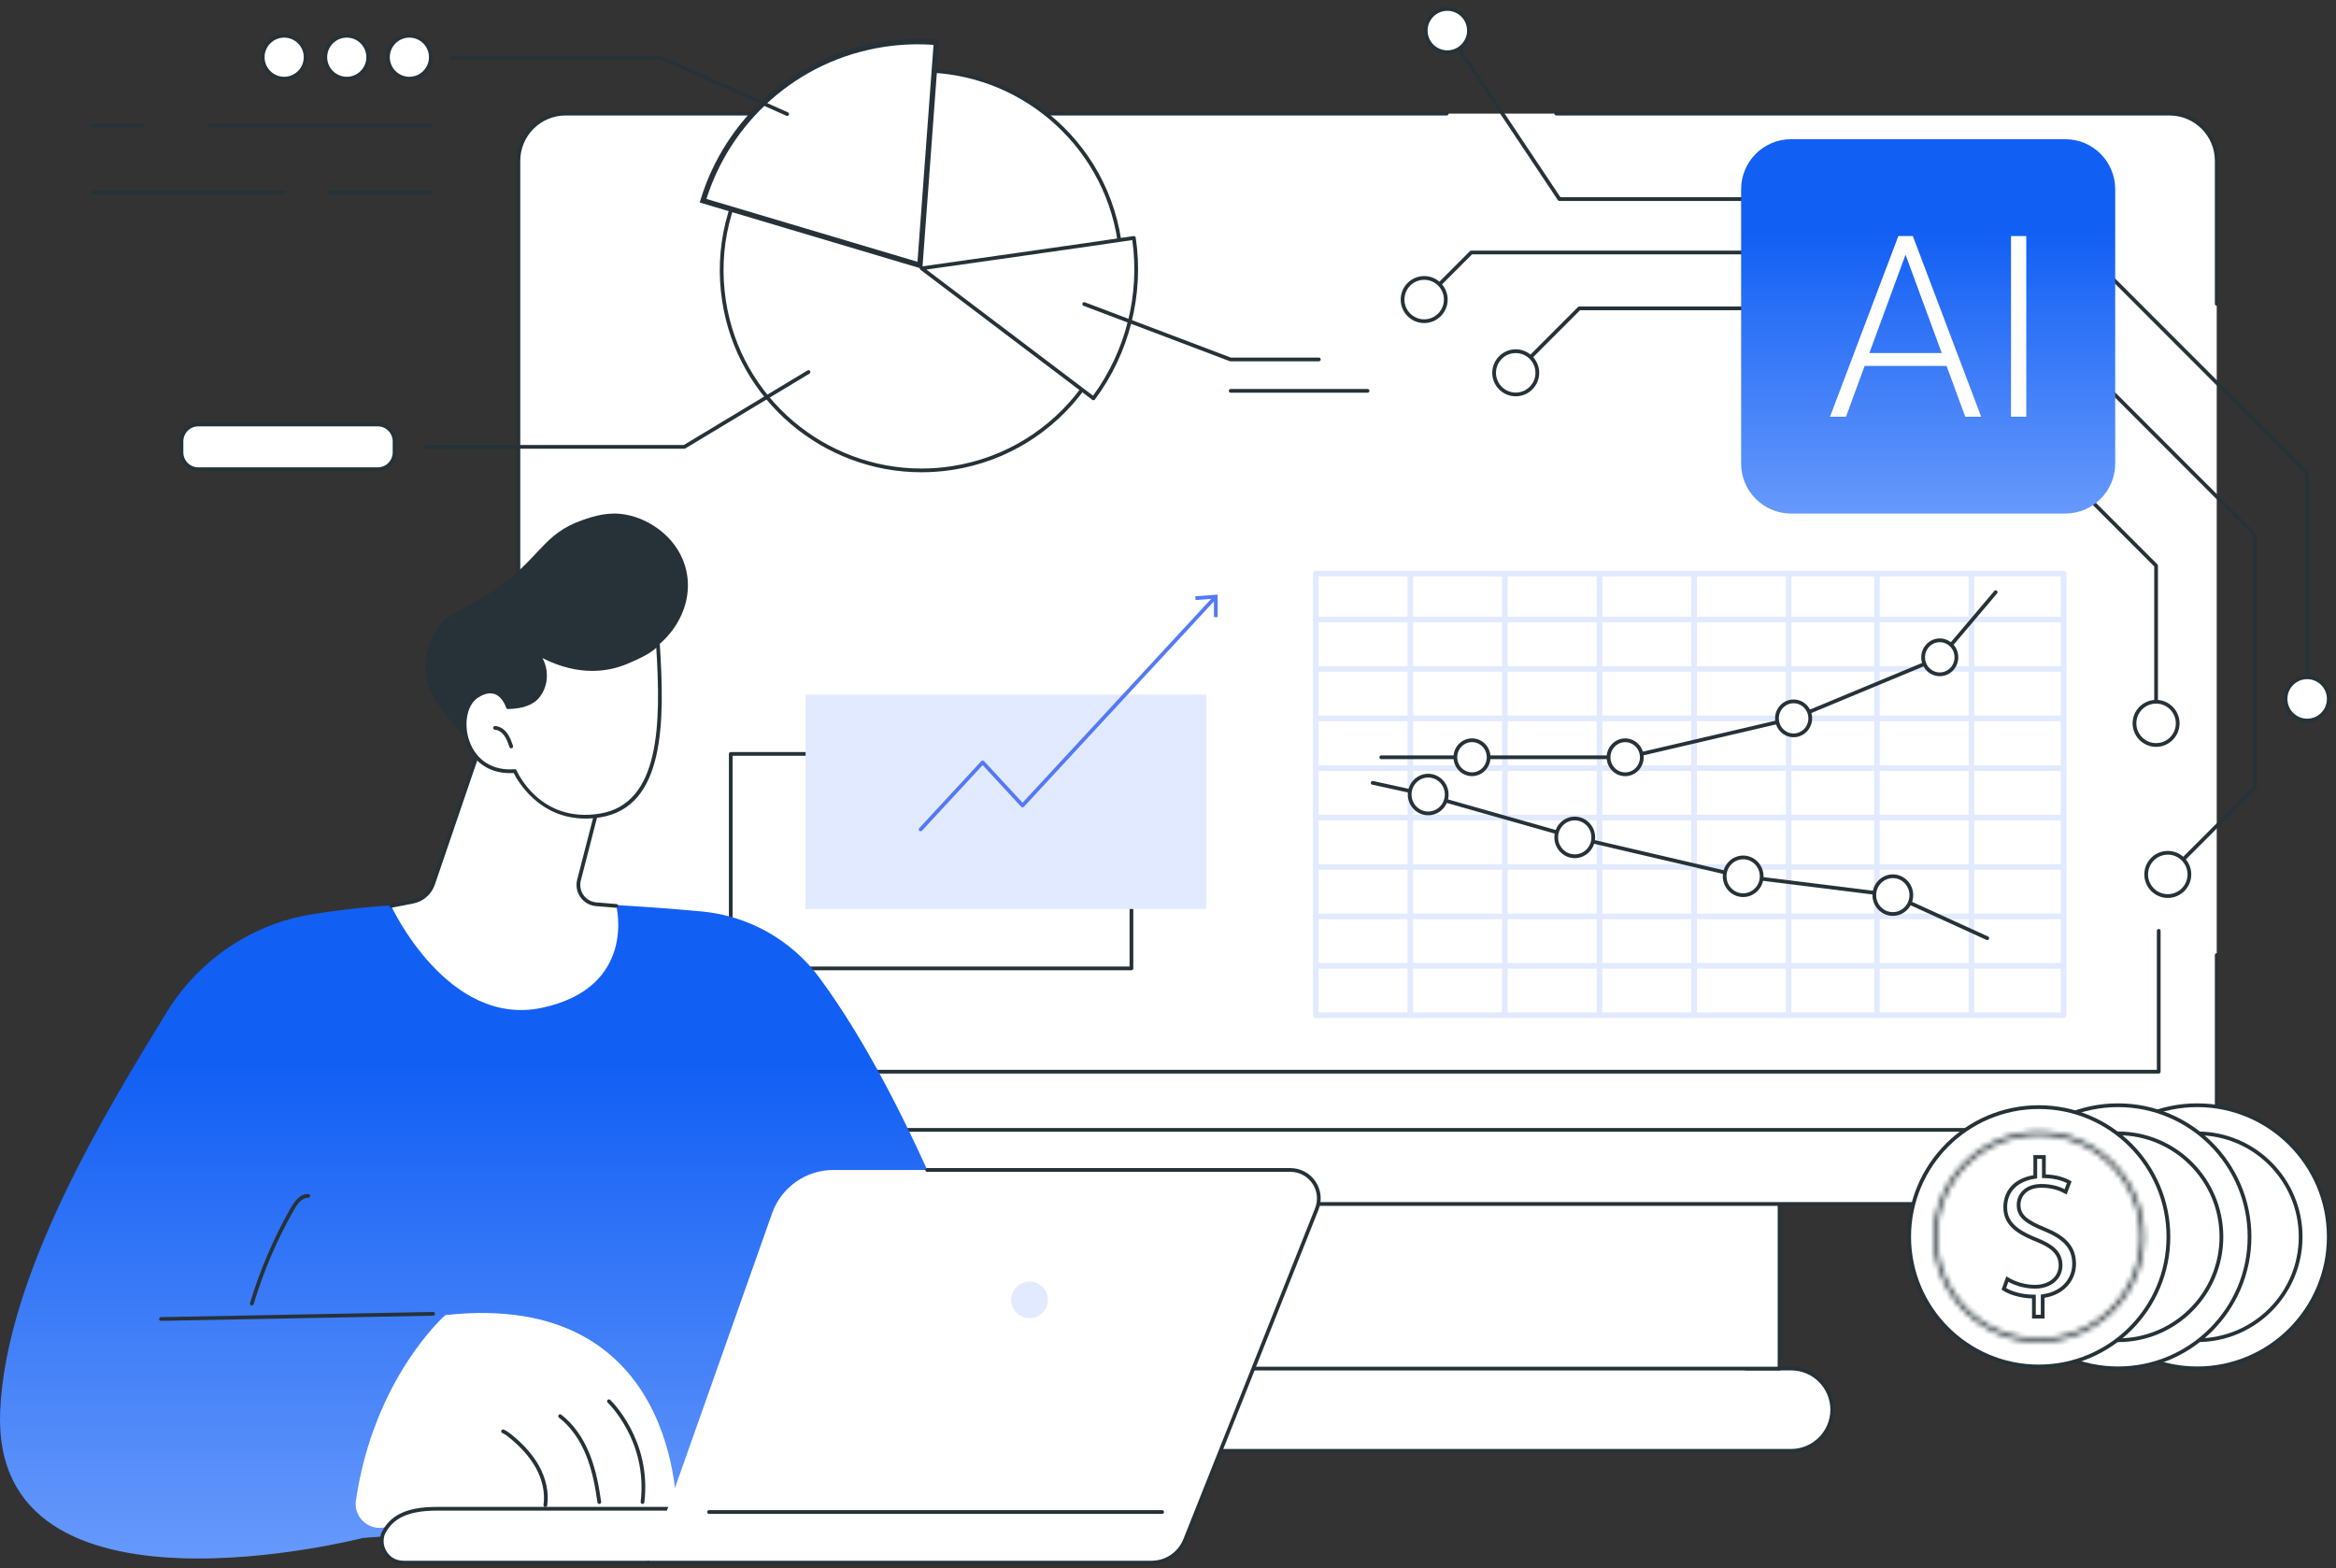 <svg width="435" height="292" viewBox="0 0 435 292" fill="none" xmlns="http://www.w3.org/2000/svg">
<rect x="0" y="0" width="435" height="292" fill="#333333" stroke="none"/>
<path d="M325.098 254.826H333.533C337.762 254.826 341.191 258.257 341.191 262.49C341.191 266.722 337.762 270.153 333.533 270.153H175.794C171.564 270.153 168.136 266.722 168.136 262.49C168.136 258.257 171.564 254.826 175.794 254.826H325.098Z" fill="white"/>
<path d="M333.532 270.503H175.794C171.379 270.503 167.787 266.909 167.787 262.491C167.787 258.073 171.379 254.479 175.794 254.479H183.555C183.747 254.479 183.903 254.634 183.903 254.828C183.903 255.021 183.748 255.176 183.555 255.176H175.794C171.764 255.176 168.484 258.458 168.484 262.491C168.484 266.524 171.764 269.806 175.794 269.806H333.532C337.563 269.806 340.842 266.524 340.842 262.491C340.842 258.458 337.563 255.176 333.532 255.176H325.098C324.907 255.176 324.75 255.021 324.75 254.828C324.75 254.634 324.905 254.479 325.098 254.479H333.532C337.948 254.479 341.539 258.073 341.539 262.491C341.539 266.909 337.948 270.503 333.532 270.503Z" fill="#263238"/>
<path d="M331.382 224.189H177.944V254.845H331.382V224.189Z" fill="white"/>
<path d="M331.382 255.194H177.944C177.752 255.194 177.596 255.039 177.596 254.845V224.189C177.596 223.996 177.751 223.841 177.944 223.841C178.137 223.841 178.292 223.996 178.292 224.189V254.497H331.033V224.189C331.033 223.996 331.189 223.841 331.382 223.841C331.575 223.841 331.73 223.996 331.73 224.189V254.845C331.73 255.039 331.575 255.194 331.382 255.194Z" fill="#263238"/>
<path d="M410.233 207.963L99.219 207.388L96.535 210.389V214.09C96.535 219.666 101.042 224.187 106.6 224.187H402.726C408.285 224.187 412.792 219.666 412.792 214.09V210.389L410.233 207.963Z" fill="white"/>
<path d="M402.726 224.538H106.6C100.858 224.538 96.186 219.852 96.186 214.091V210.391C96.186 210.305 96.218 210.223 96.275 210.158L98.959 207.157C99.026 207.082 99.119 207.041 99.219 207.041L410.232 207.616C410.321 207.616 410.407 207.651 410.471 207.711L413.031 210.138C413.1 210.202 413.14 210.294 413.14 210.391V214.091C413.14 219.852 408.468 224.538 402.726 224.538ZM96.883 210.523V214.09C96.883 219.465 101.243 223.839 106.6 223.839H402.726C408.083 223.839 412.443 219.465 412.443 214.09V210.538L410.093 208.31L99.374 207.735L96.883 210.521V210.523Z" fill="#263238"/>
<path d="M105.324 21.156H404.001C408.852 21.156 412.79 25.097 412.79 29.951V210.389H96.535V29.951C96.535 25.097 100.474 21.156 105.324 21.156Z" fill="white"/>
<path d="M412.792 56.929C412.6 56.929 412.443 56.774 412.443 56.58V29.951C412.443 25.294 408.657 21.503 404.001 21.503H289.796C289.604 21.503 289.447 21.348 289.447 21.154C289.447 20.961 289.602 20.806 289.796 20.806H404.001C409.04 20.806 413.139 24.908 413.139 29.951V56.58C413.139 56.774 412.983 56.929 412.79 56.929H412.792Z" fill="#263238"/>
<path d="M412.791 210.738H96.535C96.343 210.738 96.186 210.583 96.186 210.39V29.951C96.186 24.908 100.286 20.806 105.324 20.806H269.399C269.59 20.806 269.747 20.961 269.747 21.154C269.747 21.348 269.592 21.503 269.399 21.503H105.324C100.67 21.503 96.882 25.292 96.882 29.951V210.041H412.441V177.84C412.441 177.648 412.597 177.491 412.79 177.491C412.983 177.491 413.138 177.648 413.138 177.84V210.39C413.138 210.583 412.983 210.738 412.79 210.738H412.791Z" fill="#263238"/>
<path d="M401.99 199.902H161.494C161.302 199.902 161.146 199.747 161.146 199.553C161.146 199.36 161.301 199.205 161.494 199.205H401.641V173.33C401.641 173.136 401.796 172.981 401.99 172.981C402.183 172.981 402.338 173.136 402.338 173.33V199.553C402.338 199.747 402.183 199.902 401.99 199.902Z" fill="#263238"/>
<path d="M384.27 106.809H245.022V189.033H384.27V106.809Z" fill="white"/>
<path d="M384.27 189.554H245.023C244.734 189.554 244.5 189.32 244.5 189.031V106.807C244.5 106.519 244.734 106.284 245.023 106.284H384.27C384.558 106.284 384.792 106.519 384.792 106.807V189.031C384.792 189.32 384.558 189.554 384.27 189.554ZM245.545 188.51H383.747V107.332H245.545V188.51Z" fill="#E2EAFF"/>
<path d="M384.27 180.356H245.023C244.734 180.356 244.5 180.122 244.5 179.834C244.5 179.545 244.734 179.311 245.023 179.311H384.27C384.558 179.311 384.792 179.545 384.792 179.834C384.792 180.122 384.558 180.356 384.27 180.356Z" fill="#E2EAFF"/>
<path d="M384.27 171.157H245.023C244.734 171.157 244.5 170.923 244.5 170.634C244.5 170.346 244.734 170.111 245.023 170.111H384.27C384.558 170.111 384.792 170.346 384.792 170.634C384.792 170.923 384.558 171.157 384.27 171.157Z" fill="#E2EAFF"/>
<path d="M384.27 161.958H245.023C244.734 161.958 244.5 161.723 244.5 161.435C244.5 161.147 244.734 160.912 245.023 160.912H384.27C384.558 160.912 384.792 161.147 384.792 161.435C384.792 161.723 384.558 161.958 384.27 161.958Z" fill="#E2EAFF"/>
<path d="M384.27 152.759H245.023C244.734 152.759 244.5 152.524 244.5 152.236C244.5 151.947 244.734 151.713 245.023 151.713H384.27C384.558 151.713 384.792 151.947 384.792 152.236C384.792 152.524 384.558 152.759 384.27 152.759Z" fill="#E2EAFF"/>
<path d="M384.27 143.561H245.023C244.734 143.561 244.5 143.327 244.5 143.038C244.5 142.75 244.734 142.515 245.023 142.515H384.27C384.558 142.515 384.792 142.75 384.792 143.038C384.792 143.327 384.558 143.561 384.27 143.561Z" fill="#E2EAFF"/>
<path d="M384.27 134.288H245.023C244.734 134.288 244.5 134.053 244.5 133.765C244.5 133.476 244.734 133.242 245.023 133.242H384.27C384.558 133.242 384.792 133.476 384.792 133.765C384.792 134.053 384.558 134.288 384.27 134.288Z" fill="#E2EAFF"/>
<path d="M384.27 125.088H245.023C244.734 125.088 244.5 124.854 244.5 124.565C244.5 124.277 244.734 124.042 245.023 124.042H384.27C384.558 124.042 384.792 124.277 384.792 124.565C384.792 124.854 384.558 125.088 384.27 125.088Z" fill="#E2EAFF"/>
<path d="M384.27 115.889H245.023C244.734 115.889 244.5 115.655 244.5 115.366C244.5 115.078 244.734 114.843 245.023 114.843H384.27C384.558 114.843 384.792 115.078 384.792 115.366C384.792 115.655 384.558 115.889 384.27 115.889Z" fill="#E2EAFF"/>
<path d="M262.632 189.554C262.344 189.554 262.109 189.32 262.109 189.031V106.807C262.109 106.519 262.344 106.284 262.632 106.284C262.92 106.284 263.155 106.519 263.155 106.807V189.031C263.155 189.32 262.92 189.554 262.632 189.554Z" fill="#E2EAFF"/>
<path d="M280.243 189.554C279.955 189.554 279.721 189.32 279.721 189.031V106.807C279.721 106.519 279.955 106.284 280.243 106.284C280.532 106.284 280.766 106.519 280.766 106.807V189.031C280.766 189.32 280.532 189.554 280.243 189.554Z" fill="#E2EAFF"/>
<path d="M297.853 189.554C297.564 189.554 297.33 189.32 297.33 189.031V106.807C297.33 106.519 297.564 106.284 297.853 106.284C298.141 106.284 298.375 106.519 298.375 106.807V189.031C298.375 189.32 298.141 189.554 297.853 189.554Z" fill="#E2EAFF"/>
<path d="M315.462 189.554C315.174 189.554 314.939 189.32 314.939 189.031V106.807C314.939 106.519 315.174 106.284 315.462 106.284C315.75 106.284 315.985 106.519 315.985 106.807V189.031C315.985 189.32 315.75 189.554 315.462 189.554Z" fill="#E2EAFF"/>
<path d="M333.072 189.554C332.784 189.554 332.55 189.32 332.55 189.031V106.807C332.55 106.519 332.784 106.284 333.072 106.284C333.361 106.284 333.595 106.519 333.595 106.807V189.031C333.595 189.32 333.361 189.554 333.072 189.554Z" fill="#E2EAFF"/>
<path d="M349.518 189.503C349.229 189.503 348.995 189.269 348.995 188.98V106.757C348.995 106.468 349.229 106.234 349.518 106.234C349.806 106.234 350.04 106.468 350.04 106.757V188.98C350.04 189.269 349.806 189.503 349.518 189.503Z" fill="#E2EAFF"/>
<path d="M367.127 189.503C366.839 189.503 366.604 189.269 366.604 188.98V106.757C366.604 106.468 366.839 106.234 367.127 106.234C367.415 106.234 367.65 106.468 367.65 106.757V188.98C367.65 189.269 367.415 189.503 367.127 189.503Z" fill="#E2EAFF"/>
<path d="M302.955 141.36H257.215C257.023 141.36 256.866 141.205 256.866 141.011C256.866 140.818 257.021 140.663 257.215 140.663H302.914L333.891 133.432L361.144 122.106L371.366 110.045C371.492 109.897 371.71 109.88 371.857 110.004C372.005 110.129 372.022 110.347 371.897 110.495L361.621 122.621C361.585 122.664 361.54 122.695 361.49 122.718L334.131 134.086C334.114 134.094 334.095 134.099 334.078 134.104L303.034 141.351C303.009 141.357 302.982 141.36 302.955 141.36Z" fill="#263238"/>
<path d="M302.637 137.846C304.341 137.846 305.734 139.257 305.734 141.011C305.734 142.766 304.341 144.176 302.637 144.176C300.932 144.176 299.539 142.765 299.539 141.011C299.539 139.257 300.933 137.846 302.637 137.846Z" fill="white" stroke="#263238" stroke-width="0.7"/>
<path d="M333.998 130.599C335.702 130.599 337.096 132.01 337.096 133.764C337.096 135.519 335.702 136.929 333.998 136.929C332.294 136.929 330.9 135.519 330.9 133.764C330.901 132.01 332.294 130.599 333.998 130.599Z" fill="white" stroke="#263238" stroke-width="0.7"/>
<path d="M361.217 119.231C362.921 119.231 364.314 120.642 364.314 122.396C364.314 124.15 362.921 125.561 361.217 125.561C359.513 125.561 358.119 124.15 358.119 122.396C358.119 120.642 359.513 119.231 361.217 119.231Z" fill="white" stroke="#263238" stroke-width="0.7"/>
<path d="M274.109 137.837C275.814 137.837 277.207 139.247 277.207 141.002C277.207 142.756 275.814 144.167 274.109 144.167C272.405 144.167 271.012 142.756 271.012 141.002C271.012 139.248 272.405 137.837 274.109 137.837Z" fill="white" stroke="#263238" stroke-width="0.7"/>
<path d="M370.063 175.052C370.014 175.052 369.965 175.043 369.919 175.021L352.379 167.016L324.245 163.516C324.232 163.516 324.221 163.513 324.209 163.51L293.165 156.263L263.851 147.937L255.536 146.11C255.347 146.068 255.229 145.883 255.27 145.694C255.311 145.506 255.498 145.388 255.685 145.428L264.021 147.26L293.339 155.588L324.349 162.827L352.518 166.33C352.553 166.335 352.588 166.345 352.62 166.359L370.209 174.384C370.385 174.463 370.461 174.671 370.381 174.845C370.323 174.973 370.196 175.049 370.065 175.049L370.063 175.052Z" fill="#263238"/>
<path d="M324.605 166.687C326.509 166.687 328.052 165.113 328.052 163.172C328.052 161.231 326.509 159.657 324.605 159.657C322.701 159.657 321.157 161.231 321.157 163.172C321.157 165.113 322.701 166.687 324.605 166.687Z" fill="white"/>
<path d="M324.604 167.035C322.511 167.035 320.809 165.302 320.809 163.172C320.809 161.042 322.511 159.308 324.604 159.308C326.698 159.308 328.4 161.042 328.4 163.172C328.4 165.302 326.698 167.035 324.604 167.035ZM324.604 160.006C322.896 160.006 321.505 161.426 321.505 163.172C321.505 164.918 322.896 166.338 324.604 166.338C326.313 166.338 327.704 164.918 327.704 163.172C327.704 161.426 326.313 160.006 324.604 160.006Z" fill="#263238"/>
<path d="M293.244 159.44C295.148 159.44 296.692 157.866 296.692 155.925C296.692 153.984 295.148 152.41 293.244 152.41C291.34 152.41 289.797 153.984 289.797 155.925C289.797 157.866 291.34 159.44 293.244 159.44Z" fill="white"/>
<path d="M293.244 159.789C291.151 159.789 289.448 158.055 289.448 155.925C289.448 153.795 291.151 152.062 293.244 152.062C295.338 152.062 297.04 153.795 297.04 155.925C297.04 158.055 295.338 159.789 293.244 159.789ZM293.244 152.759C291.535 152.759 290.145 154.179 290.145 155.925C290.145 157.671 291.535 159.091 293.244 159.091C294.953 159.091 296.343 157.671 296.343 155.925C296.343 154.179 294.953 152.759 293.244 152.759Z" fill="#263238"/>
<path d="M265.951 151.461C267.855 151.461 269.399 149.887 269.399 147.946C269.399 146.005 267.855 144.431 265.951 144.431C264.047 144.431 262.504 146.005 262.504 147.946C262.504 149.887 264.047 151.461 265.951 151.461Z" fill="white"/>
<path d="M265.951 151.808C263.858 151.808 262.155 150.074 262.155 147.945C262.155 145.815 263.858 144.081 265.951 144.081C268.045 144.081 269.747 145.815 269.747 147.945C269.747 150.074 268.045 151.808 265.951 151.808ZM265.951 144.78C264.242 144.78 262.852 146.2 262.852 147.946C262.852 149.692 264.242 151.112 265.951 151.112C267.66 151.112 269.05 149.692 269.05 147.946C269.05 146.2 267.66 144.78 265.951 144.78Z" fill="#263238"/>
<path d="M352.475 170.194C354.379 170.194 355.922 168.62 355.922 166.679C355.922 164.737 354.379 163.164 352.475 163.164C350.571 163.164 349.027 164.737 349.027 166.679C349.027 168.62 350.571 170.194 352.475 170.194Z" fill="white"/>
<path d="M352.475 170.541C350.381 170.541 348.679 168.807 348.679 166.677C348.679 164.547 350.381 162.814 352.475 162.814C354.568 162.814 356.27 164.547 356.27 166.677C356.27 168.807 354.568 170.541 352.475 170.541ZM352.475 163.513C350.766 163.513 349.375 164.932 349.375 166.679C349.375 168.425 350.766 169.845 352.475 169.845C354.183 169.845 355.574 168.425 355.574 166.679C355.574 164.932 354.183 163.513 352.475 163.513Z" fill="#263238"/>
<path d="M177.263 87.149C197.592 84.032 211.55 65.034 208.439 44.715C205.329 24.397 186.327 10.451 165.998 13.568C145.669 16.684 131.711 35.683 134.822 56.002C137.933 76.32 156.934 90.266 177.263 87.149Z" fill="white"/>
<path d="M171.592 87.94C153.36 87.94 137.314 74.616 134.476 56.059C132.959 46.14 135.396 36.222 141.341 28.133C147.286 20.045 156.024 14.752 165.948 13.232C186.435 10.09 205.651 24.2 208.783 44.676C211.915 65.152 197.798 84.365 177.311 87.504C175.39 87.799 173.48 87.941 171.594 87.941L171.592 87.94ZM171.665 13.492C169.812 13.492 167.94 13.632 166.054 13.922C156.314 15.414 147.737 20.608 141.903 28.547C136.069 36.486 133.676 46.219 135.165 55.954C137.95 74.166 153.701 87.243 171.594 87.244C173.447 87.244 175.318 87.105 177.204 86.815C197.311 83.734 211.168 64.878 208.092 44.782C205.307 26.571 189.556 13.492 171.663 13.492H171.665Z" fill="#263238"/>
<path d="M164.542 8.238C167.868 7.728 171.161 7.627 174.373 7.895L171.304 49.404L130.922 37.374C135.44 22.494 148.14 10.751 164.542 8.238Z" fill="white" stroke="#263238"/>
<path d="M211.147 44.302C212.753 55.002 209.902 65.749 203.617 74.17C195.769 68.245 171.63 49.964 171.63 49.964C171.63 49.964 204.586 45.315 211.148 44.302H211.147Z" fill="white"/>
<path d="M203.616 74.519C203.54 74.519 203.467 74.495 203.407 74.449C195.647 68.592 171.66 50.425 171.418 50.243C171.306 50.157 171.256 50.013 171.291 49.877C171.326 49.741 171.44 49.639 171.58 49.619C171.909 49.573 204.609 44.956 211.093 43.958C211.184 43.944 211.279 43.968 211.353 44.022C211.428 44.077 211.477 44.159 211.491 44.251C213.074 54.81 210.306 65.792 203.896 74.38C203.841 74.454 203.758 74.503 203.666 74.516C203.65 74.517 203.633 74.519 203.617 74.519H203.616ZM172.508 50.192C176.409 53.146 196.274 68.19 203.546 73.681C209.629 65.377 212.283 54.855 210.853 44.7C204.287 45.7 177.573 49.476 172.508 50.192Z" fill="#263238"/>
<path d="M146.578 21.59C146.531 21.59 146.483 21.581 146.437 21.56L122.997 11.098H84.049C83.857 11.098 83.7 10.943 83.7 10.749C83.7 10.556 83.855 10.401 84.049 10.401H123.072C123.121 10.401 123.168 10.41 123.214 10.431L146.723 20.923C146.898 21.001 146.977 21.208 146.898 21.383C146.841 21.512 146.713 21.589 146.58 21.589L146.578 21.59Z" fill="#263238"/>
<path d="M26.497 23.706H17.373C17.181 23.706 17.024 23.55 17.024 23.357C17.024 23.164 17.18 23.009 17.373 23.009H26.497C26.689 23.009 26.846 23.164 26.846 23.357C26.846 23.55 26.691 23.706 26.497 23.706Z" fill="#263238"/>
<path d="M80.227 23.706H38.984C38.792 23.706 38.636 23.55 38.636 23.357C38.636 23.164 38.791 23.009 38.984 23.009H80.227C80.419 23.009 80.576 23.164 80.576 23.357C80.576 23.55 80.421 23.706 80.227 23.706Z" fill="#263238"/>
<path d="M52.853 36.174H17.371C17.179 36.174 17.023 36.019 17.023 35.826C17.023 35.632 17.178 35.477 17.371 35.477H52.853C53.044 35.477 53.201 35.632 53.201 35.826C53.201 36.019 53.046 36.174 52.853 36.174Z" fill="#263238"/>
<path d="M80.227 36.174H61.219C61.028 36.174 60.871 36.019 60.871 35.826C60.871 35.632 61.026 35.477 61.219 35.477H80.227C80.419 35.477 80.576 35.632 80.576 35.826C80.576 36.019 80.421 36.174 80.227 36.174Z" fill="#263238"/>
<path d="M76.232 14.643C78.438 14.643 80.227 12.855 80.227 10.649C80.227 8.444 78.438 6.656 76.232 6.656C74.025 6.656 72.236 8.444 72.236 10.649C72.236 12.855 74.025 14.643 76.232 14.643Z" fill="white"/>
<path d="M76.231 14.992C73.837 14.992 71.888 13.044 71.888 10.649C71.888 8.255 73.835 6.307 76.231 6.307C78.627 6.307 80.575 8.255 80.575 10.649C80.575 13.044 78.627 14.992 76.231 14.992ZM76.231 7.006C74.22 7.006 72.585 8.642 72.585 10.651C72.585 12.66 74.22 14.296 76.231 14.296C78.243 14.296 79.879 12.66 79.879 10.651C79.879 8.642 78.243 7.006 76.231 7.006Z" fill="#263238"/>
<path d="M64.573 14.643C66.78 14.643 68.569 12.855 68.569 10.649C68.569 8.444 66.78 6.656 64.573 6.656C62.367 6.656 60.578 8.444 60.578 10.649C60.578 12.855 62.367 14.643 64.573 14.643Z" fill="white"/>
<path d="M64.573 14.992C62.179 14.992 60.23 13.044 60.23 10.649C60.23 8.255 62.177 6.307 64.573 6.307C66.969 6.307 68.917 8.255 68.917 10.649C68.917 13.044 66.969 14.992 64.573 14.992ZM64.573 7.006C62.562 7.006 60.926 8.642 60.926 10.651C60.926 12.66 62.562 14.296 64.573 14.296C66.585 14.296 68.22 12.66 68.22 10.651C68.22 8.642 66.585 7.006 64.573 7.006Z" fill="#263238"/>
<path d="M52.915 14.644C55.122 14.644 56.911 12.856 56.911 10.651C56.911 8.445 55.122 6.657 52.915 6.657C50.709 6.657 48.92 8.445 48.92 10.651C48.92 12.856 50.709 14.644 52.915 14.644Z" fill="white"/>
<path d="M52.915 14.992C50.521 14.992 48.571 13.044 48.571 10.649C48.571 8.255 50.519 6.307 52.915 6.307C55.311 6.307 57.259 8.255 57.259 10.649C57.259 13.044 55.311 14.992 52.915 14.992ZM52.915 7.006C50.904 7.006 49.268 8.642 49.268 10.651C49.268 12.66 50.904 14.296 52.915 14.296C54.926 14.296 56.562 12.66 56.562 10.651C56.562 8.642 54.926 7.006 52.915 7.006Z" fill="#263238"/>
<path d="M127.435 83.555H79.069C78.877 83.555 78.721 83.4 78.721 83.207C78.721 83.013 78.876 82.858 79.069 82.858H127.339L150.377 68.974C150.541 68.874 150.755 68.928 150.855 69.093C150.955 69.258 150.901 69.472 150.736 69.572L127.616 83.504C127.562 83.538 127.499 83.555 127.435 83.555Z" fill="#263238"/>
<path d="M36.938 79.038H70.331C72.067 79.038 73.475 80.447 73.476 82.186V84.231C73.475 85.969 72.067 87.378 70.331 87.378H36.938C35.201 87.378 33.792 85.969 33.792 84.231V82.186C33.792 80.447 35.201 79.038 36.938 79.038Z" fill="white" stroke="#263238" stroke-width="0.7"/>
<path d="M254.663 73.124H229.172C228.98 73.124 228.823 72.969 228.823 72.776C228.823 72.582 228.978 72.427 229.172 72.427H254.663C254.854 72.427 255.011 72.582 255.011 72.776C255.011 72.969 254.856 73.124 254.663 73.124Z" fill="#263238"/>
<path d="M245.588 67.279H229.126C229.083 67.279 229.042 67.271 229.003 67.256L201.774 56.943C201.594 56.875 201.503 56.674 201.572 56.493C201.64 56.312 201.841 56.222 202.021 56.29L229.189 66.581H245.588C245.779 66.581 245.936 66.737 245.936 66.93C245.936 67.123 245.781 67.279 245.588 67.279Z" fill="#263238"/>
<path d="M210.693 180.667H136.077C135.885 180.667 135.729 180.512 135.729 180.318V140.382C135.729 140.189 135.884 140.034 136.077 140.034H210.693C210.884 140.034 211.041 140.189 211.041 140.382V180.318C211.041 180.512 210.886 180.667 210.693 180.667ZM136.425 179.97H210.344V140.731H136.425V179.97Z" fill="#263238"/>
<path d="M224.629 129.328H150.014V169.264H224.629V129.328Z" fill="#E2EAFF"/>
<path d="M171.436 154.792C171.352 154.792 171.266 154.762 171.2 154.698C171.059 154.569 171.049 154.347 171.181 154.206L182.733 141.721C182.865 141.579 183.112 141.579 183.245 141.721L190.417 149.472L225.978 111.04C226.109 110.899 226.33 110.889 226.47 111.021C226.611 111.151 226.621 111.373 226.489 111.514L190.672 150.222C190.54 150.364 190.293 150.364 190.16 150.222L182.988 142.471L171.691 154.679C171.623 154.754 171.529 154.79 171.434 154.79L171.436 154.792Z" fill="#5479F7"/>
<path d="M226.756 114.91L226.059 114.912L226.053 111.474L222.627 111.731L222.575 111.035L226.748 110.723L226.756 114.91Z" fill="#5479F7"/>
<path d="M401.497 134.14C401.306 134.14 401.149 133.985 401.149 133.792V105.475L384.024 88.338C383.888 88.201 383.888 87.981 384.024 87.845C384.16 87.709 384.38 87.709 384.517 87.845L401.744 105.085C401.809 105.15 401.846 105.239 401.846 105.332V133.793C401.846 133.987 401.691 134.142 401.497 134.142V134.14Z" fill="#263238"/>
<path d="M405.466 135.077C405.685 132.864 404.07 130.892 401.858 130.673C399.647 130.454 397.676 132.071 397.458 134.284C397.239 136.497 398.854 138.469 401.066 138.688C403.277 138.907 405.248 137.29 405.466 135.077Z" fill="white"/>
<path d="M401.497 139.07C399.087 139.07 397.125 137.107 397.125 134.695C397.125 132.283 399.086 130.32 401.497 130.32C403.909 130.32 405.87 132.281 405.87 134.695C405.87 137.108 403.909 139.07 401.497 139.07ZM401.497 131.017C399.47 131.017 397.822 132.667 397.822 134.695C397.822 136.723 399.47 138.373 401.497 138.373C403.524 138.373 405.173 136.723 405.173 134.695C405.173 132.667 403.524 131.017 401.497 131.017Z" fill="#263238"/>
<path d="M403.759 163.172C403.67 163.172 403.58 163.139 403.512 163.071C403.376 162.934 403.376 162.714 403.512 162.578L419.541 146.539V99.728L389.975 70.142C389.839 70.006 389.839 69.786 389.975 69.649C390.111 69.513 390.331 69.513 390.468 69.649L420.136 99.339C420.201 99.404 420.238 99.492 420.238 99.586V146.685C420.238 146.777 420.201 146.865 420.136 146.932L404.006 163.074C403.938 163.142 403.849 163.175 403.759 163.175V163.172Z" fill="#263238"/>
<path d="M406.522 165.671C408.094 164.099 408.094 161.549 406.522 159.977C404.951 158.404 402.403 158.404 400.832 159.977C399.26 161.549 399.26 164.099 400.832 165.671C402.403 167.244 404.951 167.244 406.522 165.671Z" fill="white"/>
<path d="M403.677 167.199C401.267 167.199 399.305 165.235 399.305 162.823C399.305 160.411 401.265 158.448 403.677 158.448C406.089 158.448 408.049 160.41 408.049 162.823C408.049 165.237 406.089 167.199 403.677 167.199ZM403.677 159.145C401.65 159.145 400.001 160.795 400.001 162.823C400.001 164.852 401.65 166.501 403.677 166.501C405.704 166.501 407.353 164.852 407.353 162.823C407.353 160.795 405.704 159.145 403.677 159.145Z" fill="#263238"/>
<path d="M429.63 130.492C429.438 130.492 429.281 130.337 429.281 130.144V88.274L393.239 52.207C393.103 52.07 393.103 51.85 393.239 51.714C393.375 51.578 393.595 51.578 393.731 51.714L429.875 87.883C429.94 87.948 429.977 88.037 429.977 88.13V130.144C429.977 130.337 429.821 130.492 429.628 130.492H429.63Z" fill="#263238"/>
<path d="M431.169 133.864C433.223 133.013 434.198 130.657 433.347 128.603C432.497 126.548 430.143 125.572 428.09 126.423C426.036 127.274 425.061 129.63 425.912 131.685C426.762 133.739 429.116 134.715 431.169 133.864Z" fill="white"/>
<path d="M429.629 134.519C427.219 134.519 425.257 132.557 425.257 130.144C425.257 127.73 427.217 125.769 429.629 125.769C432.041 125.769 434.001 127.73 434.001 130.144C434.001 132.557 432.041 134.519 429.629 134.519ZM429.629 126.466C427.602 126.466 425.954 128.115 425.954 130.144C425.954 132.172 427.602 133.822 429.629 133.822C431.656 133.822 433.305 132.172 433.305 130.144C433.305 128.115 431.656 126.466 429.629 126.466Z" fill="#263238"/>
<path d="M330.414 37.425H290.395C290.28 37.425 290.17 37.366 290.105 37.269L269.591 6.529C269.485 6.369 269.528 6.152 269.688 6.046C269.848 5.94 270.063 5.982 270.171 6.143L290.582 36.729H330.414C330.606 36.729 330.763 36.884 330.763 37.077C330.763 37.271 330.607 37.426 330.414 37.426V37.425Z" fill="#263238"/>
<path d="M272.361 8.542C273.933 6.969 273.933 4.42 272.361 2.847C270.79 1.275 268.242 1.275 266.671 2.847C265.099 4.42 265.099 6.969 266.671 8.542C268.242 10.114 270.79 10.114 272.361 8.542Z" fill="white"/>
<path d="M269.517 10.068C267.107 10.068 265.145 8.106 265.145 5.692C265.145 3.279 267.105 1.317 269.517 1.317C271.929 1.317 273.889 3.279 273.889 5.692C273.889 8.106 271.929 10.068 269.517 10.068ZM269.517 2.016C267.49 2.016 265.841 3.666 265.841 5.694C265.841 7.722 267.49 9.372 269.517 9.372C271.544 9.372 273.192 7.722 273.192 5.694C273.192 3.666 271.544 2.016 269.517 2.016Z" fill="#263238"/>
<path d="M265.205 56.13C265.116 56.13 265.026 56.097 264.958 56.029C264.821 55.893 264.821 55.672 264.958 55.536L273.718 46.771C273.783 46.706 273.872 46.67 273.965 46.67H330.414C330.606 46.67 330.762 46.825 330.762 47.018C330.762 47.212 330.607 47.367 330.414 47.367H274.109L265.452 56.031C265.384 56.099 265.295 56.132 265.205 56.132V56.13Z" fill="#263238"/>
<path d="M268.637 57.907C269.806 56.015 269.22 53.534 267.33 52.365C265.44 51.195 262.96 51.781 261.791 53.673C260.623 55.564 261.208 58.046 263.099 59.215C264.989 60.384 267.469 59.799 268.637 57.907Z" fill="white"/>
<path d="M265.205 60.157C262.795 60.157 260.833 58.194 260.833 55.782C260.833 53.37 262.793 51.407 265.205 51.407C267.617 51.407 269.578 53.368 269.578 55.782C269.578 58.195 267.617 60.157 265.205 60.157ZM265.205 52.104C263.178 52.104 261.53 53.753 261.53 55.782C261.53 57.81 263.178 59.46 265.205 59.46C267.232 59.46 268.881 57.81 268.881 55.782C268.881 53.753 267.232 52.104 265.205 52.104Z" fill="#263238"/>
<path d="M282.252 69.608C282.164 69.608 282.074 69.575 282.005 69.507C281.869 69.37 281.869 69.15 282.005 69.014L293.833 57.178C293.898 57.113 293.987 57.076 294.08 57.076H330.413C330.604 57.076 330.761 57.231 330.761 57.425C330.761 57.618 330.606 57.773 330.413 57.773H294.224L282.498 69.508C282.43 69.576 282.341 69.61 282.251 69.61L282.252 69.608Z" fill="#263238"/>
<path d="M283.792 73.142C285.845 72.291 286.82 69.935 285.969 67.88C285.119 65.826 282.765 64.85 280.712 65.701C278.659 66.552 277.684 68.908 278.534 70.962C279.384 73.017 281.738 73.993 283.792 73.142Z" fill="white"/>
<path d="M282.252 73.796C279.842 73.796 277.88 71.835 277.88 69.421C277.88 67.007 279.84 65.046 282.252 65.046C284.664 65.046 286.624 67.007 286.624 69.421C286.624 71.835 284.664 73.796 282.252 73.796ZM282.252 65.745C280.225 65.745 278.577 67.394 278.577 69.423C278.577 71.451 280.225 73.101 282.252 73.101C284.279 73.101 285.928 71.451 285.928 69.423C285.928 67.394 284.279 65.745 282.252 65.745Z" fill="#263238"/>
<path d="M333.524 25.919H384.584C389.717 25.919 393.885 30.09 393.885 35.226V86.32C393.885 91.456 389.717 95.627 384.584 95.627H333.526C328.394 95.627 324.226 91.456 324.226 86.32V35.226C324.226 30.09 328.394 25.919 333.526 25.919H333.524Z" fill="url(#paint0_linear_495_2148)"/>
<path d="M362.482 68.142H347.224L343.76 77.59H340.783L353.501 43.958H356.201L368.919 77.59H365.964L362.478 68.142H362.482ZM348.101 65.74H361.582L354.842 47.422L348.103 65.74H348.101Z" fill="white"/>
<path d="M377.323 77.589H374.483V43.956H377.323V77.589Z" fill="white"/>
<path d="M409.163 254.796C422.688 254.796 433.652 243.829 433.652 230.3C433.652 216.771 422.688 205.803 409.163 205.803C395.639 205.803 384.675 216.771 384.675 230.3C384.675 243.829 395.639 254.796 409.163 254.796Z" fill="white"/>
<path d="M409.163 255.143C395.468 255.143 384.326 243.998 384.326 230.298C384.326 216.599 395.468 205.453 409.163 205.453C422.858 205.453 434 216.599 434 230.298C434 243.998 422.858 255.143 409.163 255.143ZM409.163 206.152C395.852 206.152 385.023 216.985 385.023 230.3C385.023 243.615 395.852 254.448 409.163 254.448C422.475 254.448 433.304 243.615 433.304 230.3C433.304 216.985 422.475 206.152 409.163 206.152Z" fill="#263238"/>
<path d="M409.164 249.559C419.797 249.559 428.417 240.936 428.417 230.3C428.417 219.663 419.797 211.041 409.164 211.041C398.53 211.041 389.91 219.663 389.91 230.3C389.91 240.936 398.53 249.559 409.164 249.559Z" fill="white"/>
<path d="M409.163 249.907C398.355 249.907 389.562 241.112 389.562 230.3C389.562 219.487 398.355 210.692 409.163 210.692C419.971 210.692 428.765 219.487 428.765 230.3C428.765 241.112 419.971 249.907 409.163 249.907ZM409.163 211.39C398.738 211.39 390.258 219.873 390.258 230.3C390.258 240.727 398.738 249.21 409.163 249.21C419.588 249.21 428.068 240.727 428.068 230.3C428.068 219.873 419.588 211.39 409.163 211.39Z" fill="#263238"/>
<path d="M394.41 254.796C407.934 254.796 418.898 243.829 418.898 230.3C418.898 216.771 407.934 205.803 394.41 205.803C380.885 205.803 369.921 216.771 369.921 230.3C369.921 243.829 380.885 254.796 394.41 254.796Z" fill="white"/>
<path d="M394.409 255.143C380.714 255.143 369.572 243.998 369.572 230.298C369.572 216.599 380.714 205.453 394.409 205.453C408.104 205.453 419.246 216.599 419.246 230.298C419.246 243.998 408.104 255.143 394.409 255.143ZM394.409 206.152C381.098 206.152 370.269 216.985 370.269 230.3C370.269 243.615 381.098 254.448 394.409 254.448C407.721 254.448 418.55 243.615 418.55 230.3C418.55 216.985 407.721 206.152 394.409 206.152Z" fill="#263238"/>
<path d="M394.41 249.559C405.043 249.559 413.663 240.936 413.663 230.3C413.663 219.663 405.043 211.041 394.41 211.041C383.776 211.041 375.156 219.663 375.156 230.3C375.156 240.936 383.776 249.559 394.41 249.559Z" fill="white"/>
<path d="M394.409 249.907C383.601 249.907 374.808 241.112 374.808 230.3C374.808 219.487 383.601 210.692 394.409 210.692C405.217 210.692 414.011 219.487 414.011 230.3C414.011 241.112 405.217 249.907 394.409 249.907ZM394.409 211.39C383.985 211.39 375.504 219.873 375.504 230.3C375.504 240.727 383.985 249.21 394.409 249.21C404.834 249.21 413.314 240.727 413.314 230.3C413.314 219.873 404.834 211.39 394.409 211.39Z" fill="#263238"/>
<path d="M379.654 206.153C392.986 206.153 403.793 216.964 403.793 230.3C403.793 243.635 392.986 254.446 379.654 254.446C366.323 254.446 355.516 243.635 355.516 230.3C355.516 216.964 366.323 206.153 379.654 206.153Z" fill="white" stroke="#263238" stroke-width="0.7"/>
<mask id="path-96-inside-1_495_2148" fill="white">
<path d="M379.654 249.907C368.846 249.907 360.053 241.112 360.053 230.3C360.053 219.487 368.846 210.692 379.654 210.692C390.463 210.692 399.256 219.487 399.256 230.3C399.256 241.112 390.463 249.907 379.654 249.907ZM379.654 211.39C369.23 211.39 360.75 219.873 360.75 230.3C360.75 240.727 369.23 249.21 379.654 249.21C390.079 249.21 398.559 240.727 398.559 230.3C398.559 219.873 390.079 211.39 379.654 211.39Z"/>
</mask>
<path d="M379.654 249.907C368.846 249.907 360.053 241.112 360.053 230.3C360.053 219.487 368.846 210.692 379.654 210.692C390.463 210.692 399.256 219.487 399.256 230.3C399.256 241.112 390.463 249.907 379.654 249.907ZM379.654 211.39C369.23 211.39 360.75 219.873 360.75 230.3C360.75 240.727 369.23 249.21 379.654 249.21C390.079 249.21 398.559 240.727 398.559 230.3C398.559 219.873 390.079 211.39 379.654 211.39Z" fill="white"/>
<path d="M379.654 249.907V248.907C369.399 248.907 361.053 240.56 361.053 230.3H360.053H359.053C359.053 241.664 368.294 250.907 379.654 250.907V249.907ZM360.053 230.3H361.053C361.053 220.04 369.399 211.692 379.654 211.692V210.692V209.692C368.294 209.692 359.053 218.935 359.053 230.3H360.053ZM379.654 210.692V211.692C389.91 211.692 398.256 220.04 398.256 230.3H399.256H400.256C400.256 218.935 391.015 209.692 379.654 209.692V210.692ZM399.256 230.3H398.256C398.256 240.56 389.91 248.907 379.654 248.907V249.907V250.907C391.015 250.907 400.256 241.664 400.256 230.3H399.256ZM379.654 211.39V210.39C368.677 210.39 359.75 219.321 359.75 230.3H360.75H361.75C361.75 220.425 369.782 212.39 379.654 212.39V211.39ZM360.75 230.3H359.75C359.75 241.279 368.677 250.21 379.654 250.21V249.21V248.21C369.782 248.21 361.75 240.175 361.75 230.3H360.75ZM379.654 249.21V250.21C390.632 250.21 399.559 241.279 399.559 230.3H398.559H397.559C397.559 240.175 389.527 248.21 379.654 248.21V249.21ZM398.559 230.3H399.559C399.559 219.321 390.632 210.39 379.654 210.39V211.39V212.39C389.527 212.39 397.559 220.425 397.559 230.3H398.559Z" fill="#263238" mask="url(#path-96-inside-1_495_2148)"/>
<path d="M378.746 241.426L378.402 241.42C376.424 241.385 374.4 240.801 373.147 240L373.798 238.182C375.156 238.991 376.988 239.6 378.95 239.6C380.331 239.6 381.518 239.201 382.365 238.495C383.217 237.786 383.709 236.78 383.709 235.618C383.709 234.468 383.31 233.554 382.541 232.79C381.787 232.04 380.687 231.445 379.304 230.884L379.3 230.882L378.614 230.603C377.06 229.948 375.821 229.248 374.941 228.403C373.951 227.451 373.409 226.308 373.409 224.796C373.409 223.267 373.925 222.003 374.831 221.053C375.741 220.101 377.064 219.444 378.71 219.176L379.004 219.128V215.436H380.601V219.019L380.938 219.031C382.925 219.098 384.321 219.59 385.332 220.136L384.656 221.922C383.781 221.453 382.307 220.814 380.173 220.814C378.675 220.814 377.598 221.264 376.895 221.952C376.194 222.637 375.896 223.528 375.896 224.351C375.896 225.421 376.286 226.239 377.104 226.95C377.897 227.64 379.094 228.232 380.705 228.899L380.707 228.9C382.593 229.669 383.973 230.514 384.88 231.545C385.777 232.563 386.233 233.786 386.233 235.358C386.233 238.107 384.328 240.709 380.672 241.313L380.379 241.362V245.163H378.746V241.426Z" fill="white" stroke="#263238" stroke-width="0.7"/>
<path d="M152.602 182.081C147.376 175.014 139.39 170.523 130.644 169.715C125.663 169.256 119.417 168.768 112.451 168.411C112.068 169.666 111.531 170.882 110.836 172.027C108.817 175.354 105.654 177.913 102.131 179.502C98.606 181.092 94.659 181.813 90.807 181.347C87.034 180.891 83.445 179.282 80.838 176.471C78.713 174.179 76.162 171.408 75.509 168.403C69.191 168.761 64.21 169.286 58.278 170.216C46.957 171.991 37.015 178.732 31.026 188.511C20.052 206.433 1.045 237.244 0.029 262.883C-1.609 304.202 67.559 286.381 67.559 286.381L140.704 280.807L184.319 247.023C184.319 247.023 170.745 206.609 152.602 182.079V182.081Z" fill="url(#paint1_linear_495_2148)"/>
<path d="M66.278 279.376C65.763 282.858 69.284 285.544 72.497 284.119C79.066 281.207 87.728 281.319 94.912 281.39L125.991 281.703C125.991 281.703 126.871 240.036 82.934 244.879C82.934 244.879 69.676 256.425 66.279 279.376H66.278Z" fill="white"/>
<path d="M101.554 280.625C101.537 280.625 101.521 280.625 101.504 280.622C101.314 280.595 101.181 280.418 101.209 280.227C101.534 277.996 101.011 275.514 99.736 273.242C98.667 271.336 97.085 269.539 94.9 267.746C94.485 267.406 94.039 267.055 93.537 266.837C93.361 266.759 93.28 266.555 93.358 266.377C93.435 266.201 93.641 266.12 93.817 266.198C94.4 266.453 94.889 266.837 95.342 267.207C97.595 269.055 99.233 270.917 100.344 272.901C101.694 275.307 102.246 277.944 101.9 280.327C101.874 280.5 101.725 280.625 101.556 280.625H101.554Z" fill="#263238"/>
<path d="M111.599 280.048C111.428 280.048 111.279 279.923 111.255 279.749C110.879 277.09 110.337 273.98 109.178 271.071C107.979 268.065 106.22 265.61 104.09 263.973C103.938 263.856 103.909 263.637 104.026 263.485C104.143 263.333 104.362 263.304 104.514 263.422C106.744 265.135 108.579 267.691 109.824 270.814C111.012 273.792 111.561 276.953 111.944 279.652C111.971 279.842 111.838 280.02 111.648 280.047C111.632 280.048 111.615 280.05 111.599 280.05V280.048Z" fill="#263238"/>
<path d="M119.647 280.048C119.632 280.048 119.618 280.048 119.605 280.045C119.414 280.023 119.278 279.849 119.301 279.658C120.654 268.32 113.231 261.246 113.157 261.174C113.016 261.043 113.008 260.823 113.14 260.682C113.271 260.542 113.491 260.533 113.632 260.664C113.71 260.737 121.388 268.041 119.993 279.739C119.973 279.917 119.822 280.047 119.648 280.047L119.647 280.048Z" fill="#263238"/>
<path d="M213.63 290.97H75.164C74.344 290.97 73.523 290.759 72.847 290.293C71.263 289.203 70.714 287.252 71.339 285.577C72.972 282.15 76.347 280.944 81.337 280.944H222.715L220.881 285.935C219.751 288.964 216.859 290.97 213.63 290.97Z" fill="white"/>
<path d="M213.63 291.319H75.164C74.22 291.319 73.35 291.063 72.65 290.582C70.988 289.436 70.315 287.328 71.015 285.457C72.619 282.086 75.799 280.596 81.338 280.596H222.717C222.831 280.596 222.937 280.652 223.002 280.745C223.067 280.839 223.082 280.958 223.043 281.066L221.209 286.057C220.032 289.206 216.987 291.32 213.632 291.32L213.63 291.319ZM81.338 281.292C76.103 281.292 73.116 282.66 71.656 285.728C71.079 287.273 71.646 289.043 73.046 290.006C73.631 290.409 74.362 290.621 75.165 290.621H213.632C216.699 290.621 219.481 288.69 220.557 285.813L222.218 281.292H81.338Z" fill="#263238"/>
<path d="M214.414 290.97C217.183 290.97 219.673 289.281 220.697 286.706L245.21 225.123C245.861 223.489 245.66 221.638 244.673 220.181C243.686 218.725 242.044 217.854 240.286 217.854H155.186C150.058 217.854 145.486 221.088 143.774 225.928L120.765 290.97H214.412H214.414Z" fill="white"/>
<path d="M188.326 241.599C188.044 243.833 189.925 245.711 192.16 245.427C193.68 245.234 194.909 244.007 195.101 242.486C195.382 240.252 193.501 238.374 191.267 238.657C189.746 238.851 188.518 240.077 188.326 241.599Z" fill="#E2EAFF"/>
<path d="M214.414 291.319H120.766C120.575 291.319 120.418 291.163 120.418 290.97C120.418 290.777 120.573 290.621 120.766 290.621H214.414C217.057 290.621 219.396 289.033 220.374 286.576L244.887 224.993C245.495 223.465 245.308 221.739 244.385 220.376C243.462 219.015 241.93 218.202 240.287 218.202H172.661C172.469 218.202 172.312 218.047 172.312 217.854C172.312 217.66 172.468 217.505 172.661 217.505H240.287C242.162 217.505 243.908 218.432 244.961 219.985C246.013 221.54 246.227 223.508 245.533 225.251L221.021 286.834C219.936 289.558 217.343 291.319 214.414 291.319Z" fill="#263238"/>
<path d="M216.406 281.896H132.034C131.842 281.896 131.686 281.741 131.686 281.547C131.686 281.354 131.841 281.199 132.034 281.199H216.406C216.598 281.199 216.755 281.354 216.755 281.547C216.755 281.741 216.599 281.896 216.406 281.896Z" fill="#263238"/>
<path d="M29.973 245.955C29.782 245.955 29.629 245.803 29.624 245.613C29.621 245.421 29.773 245.261 29.966 245.258L80.649 244.294C80.847 244.283 81.001 244.445 81.004 244.637C81.007 244.828 80.855 244.988 80.662 244.992L29.979 245.955H29.973Z" fill="#263238"/>
<path d="M46.898 243.076C46.865 243.076 46.832 243.071 46.798 243.061C46.615 243.006 46.51 242.811 46.566 242.627C48.41 236.475 50.957 230.528 54.132 224.948C54.786 223.799 55.834 222.264 57.421 222.332C57.613 222.338 57.765 222.5 57.758 222.692C57.752 222.88 57.597 223.029 57.41 223.029C57.389 223.029 57.367 223.029 57.345 223.029C56.165 223.029 55.293 224.319 54.737 225.295C51.589 230.829 49.063 236.729 47.232 242.83C47.186 242.981 47.049 243.079 46.898 243.079V243.076Z" fill="#263238"/>
<path d="M89.701 138.108L80.646 164.609C80.068 166.303 78.628 167.558 76.874 167.899L72.842 168.684C72.842 168.684 83.324 191.462 100.989 187.646C118.654 183.83 114.769 168.684 114.769 168.684L111.032 168.381C108.794 168.2 107.261 166.043 107.822 163.868L112.022 147.582C112.022 147.582 94.904 133.771 89.699 138.108H89.701Z" fill="white"/>
<path d="M72.841 169.032C72.677 169.032 72.532 168.917 72.499 168.75C72.462 168.562 72.586 168.378 72.774 168.341L76.806 167.557C78.434 167.24 79.778 166.067 80.315 164.497L89.37 137.996C89.391 137.936 89.427 137.882 89.476 137.841C94.838 133.372 111.533 146.74 112.24 147.311C112.347 147.396 112.394 147.537 112.359 147.669L108.16 163.955C107.917 164.893 108.101 165.882 108.662 166.671C109.222 167.459 110.096 167.956 111.059 168.034L114.796 168.337C114.988 168.352 115.131 168.52 115.115 168.712C115.099 168.904 114.931 169.047 114.739 169.031L111.002 168.728C109.833 168.633 108.772 168.031 108.093 167.075C107.412 166.118 107.19 164.917 107.483 163.781L111.628 147.713C109.825 146.292 94.739 134.621 89.997 138.316L80.975 164.722C80.358 166.528 78.812 167.877 76.939 168.242L72.907 169.026C72.885 169.031 72.863 169.032 72.841 169.032Z" fill="#263238"/>
<path d="M127.853 106.511C129.4 114.157 123.454 121.089 118.312 122.366C118.13 122.412 117.946 122.452 117.769 122.491C117.659 122.87 117.525 123.249 117.352 123.623C115.328 128.053 109.54 130.209 104.677 129.768C103.268 131.278 101.432 133.38 99.484 136.037C93.267 144.525 88.854 140.707 82.394 132.305C81.534 131.186 80.294 129.759 79.651 127.389C78.374 122.684 80.584 118.449 80.865 117.929C82.972 114.026 85.685 114.171 91.649 110.162C100.715 104.067 100.872 99.408 108.664 96.776C110.726 96.079 113.323 95.237 116.563 95.832C121.279 96.697 126.63 100.473 127.853 106.513V106.511Z" fill="#263238"/>
<path d="M95.87 143.579C95.87 143.579 100.257 153.719 111.747 151.846C123.238 149.973 123.529 135.343 122.503 119.797C121.353 121.266 118.783 122.396 116.753 123.261C108.488 126.778 101.058 122.168 99.964 121.577C101.932 123.998 101.935 127.286 100.277 129.511C99.362 130.739 97.636 131.627 94.586 131.679C94.586 131.679 93.131 126.809 88.796 129.637C84.462 132.464 86.074 144.39 95.872 143.58L95.87 143.579Z" fill="white"/>
<path d="M109.008 152.423C100.312 152.423 96.344 145.314 95.66 143.943C91.39 144.206 88.062 142.051 86.722 138.137C85.534 134.67 86.362 130.806 88.605 129.343C89.994 128.437 91.262 128.185 92.374 128.592C93.862 129.139 94.592 130.703 94.83 131.323C97.323 131.24 99.06 130.561 99.997 129.302C101.63 127.111 101.505 124.024 99.693 121.796C99.589 121.667 99.589 121.482 99.695 121.353C99.801 121.225 99.983 121.19 100.129 121.269C100.186 121.301 100.26 121.342 100.352 121.393C107.446 125.374 113.113 124.431 116.617 122.94C118.4 122.181 121.094 121.035 122.229 119.582C122.318 119.468 122.468 119.422 122.606 119.463C122.744 119.506 122.842 119.629 122.852 119.773C123.819 134.429 123.843 150.227 111.805 152.19C110.823 152.35 109.892 152.423 109.008 152.423ZM95.87 143.23C96.008 143.23 96.135 143.313 96.19 143.441C96.366 143.845 100.61 153.31 111.692 151.502C122.939 149.669 123.1 134.743 122.207 120.624C120.94 121.797 118.899 122.726 116.889 123.582C113.409 125.063 107.89 126.028 101.017 122.54C102.241 124.851 102.103 127.643 100.556 129.721C99.453 131.202 97.445 131.979 94.591 132.028C94.426 132.017 94.296 131.928 94.252 131.779C94.246 131.76 93.638 129.797 92.132 129.247C91.238 128.92 90.179 129.15 88.985 129.928C86.996 131.225 86.291 134.731 87.381 137.912C88.635 141.577 91.797 143.571 95.842 143.232C95.851 143.232 95.861 143.232 95.87 143.232V143.23Z" fill="#263238"/>
<path d="M95.195 139.346C95.049 139.346 94.915 139.256 94.865 139.11C94.614 138.375 94.354 137.614 93.906 136.988C93.434 136.329 92.799 135.926 92.164 135.882C91.972 135.868 91.827 135.701 91.841 135.51C91.853 135.318 92.026 135.18 92.213 135.186C93.055 135.245 93.879 135.754 94.473 136.581C94.981 137.289 95.258 138.099 95.526 138.883C95.588 139.066 95.491 139.264 95.309 139.325C95.271 139.338 95.233 139.344 95.196 139.344L95.195 139.346Z" fill="#263238"/>
<defs>
<linearGradient id="paint0_linear_495_2148" x1="359.055" y1="25.919" x2="359.055" y2="95.627" gradientUnits="userSpaceOnUse">
<stop offset="0.245" stop-color="#125FF4"/>
<stop offset="1" stop-color="#6799FB"/>
</linearGradient>
<linearGradient id="paint1_linear_495_2148" x1="92.16" y1="168.403" x2="92.16" y2="290.203" gradientUnits="userSpaceOnUse">
<stop offset="0.245" stop-color="#125FF4"/>
<stop offset="1" stop-color="#6799FB"/>
</linearGradient>
</defs>
</svg>
